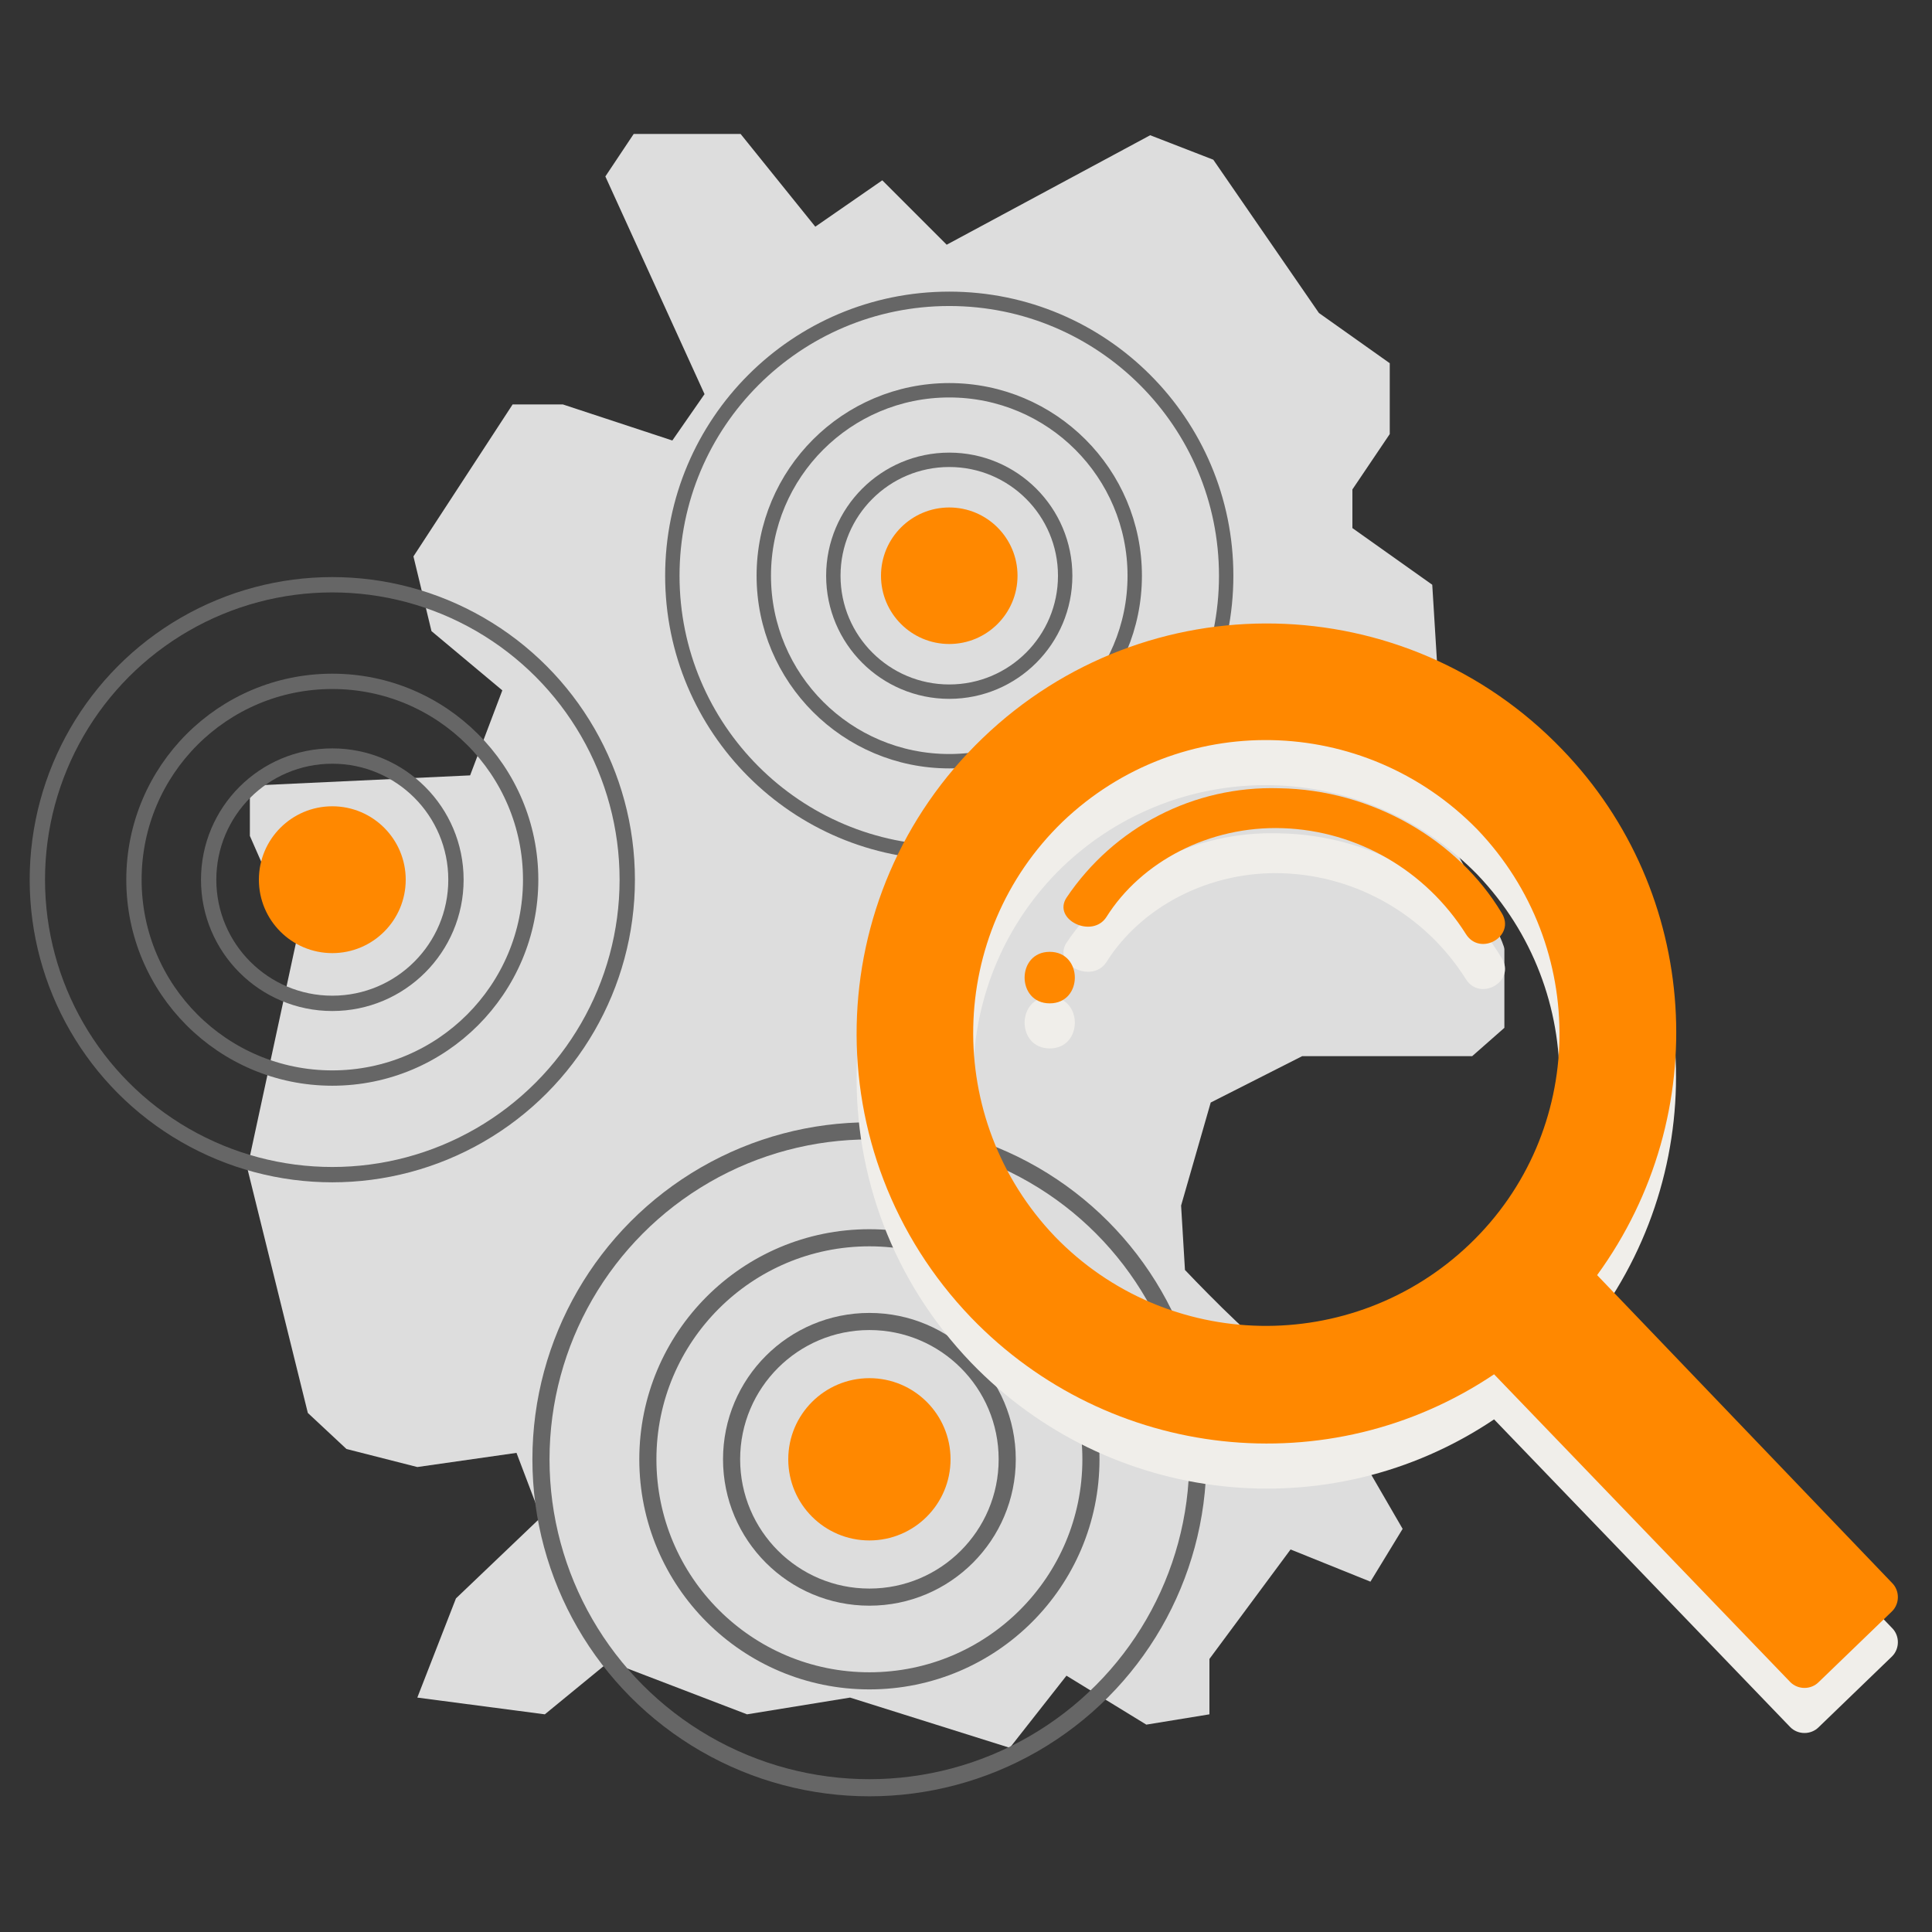 <?xml version="1.0" encoding="utf-8"?>
<!-- Generator: Adobe Illustrator 24.0.3, SVG Export Plug-In . SVG Version: 6.00 Build 0)  -->
<svg version="1.1" id="Ebene_1" xmlns="http://www.w3.org/2000/svg" xmlns:xlink="http://www.w3.org/1999/xlink" x="0px" y="0px"
	 viewBox="0 0 150 150" style="enable-background:new 0 0 150 150;" xml:space="preserve">
<rect x="0" y="0" width="150" height="150" fill="#333333" stroke="none"/>
<style type="text/css">
	.st0{fill:#DDDDDD;}
	.st1{fill:#FF8800;}
	.st2{fill:none;stroke:#666666;stroke-width:1.117;stroke-miterlimit:10;}
	.st3{fill:none;stroke:#666666;stroke-width:1.19;stroke-miterlimit:10;}
	.st4{fill:none;stroke:#666666;stroke-width:1.329;stroke-miterlimit:10;}
	.st5{fill:#F0EEEA;}
</style>
<title>strato-Illu-</title>
<path class="st0" d="M49.2,10.4h8.3l5.8,7.2l5.2-3.6l5,5l15.8-8.5l4.9,1.9l8.2,11.9l5.5,3.9v5.5L105,38v3l6.2,4.4l1.2,19.5
	c0,0,4.4,8,4.4,8.8c0,0.8,0,6.1,0,6.1l-2.5,2.2h-13.2l-7.1,3.6l-2.3,8l0.3,5c0,0,5.5,5.8,6.6,6.1c1.1,0.3,5.2,5.2,5.2,5.2l5.1,8.8
	l-2.5,4.1l-6.2-2.5l-6.3,8.5v4.3l-4.9,0.8l-6.2-3.8l-4.4,5.6l-12.4-3.9l-8,1.3l-10.7-4.1l-5,4.1l-9.9-1.3l3-7.7l6.6-6.3l-1.9-5
	l-7.7,1.1l-5.5-1.4l-3-2.8l-4.7-19L23,73.1l-3.6-8.2v-3.9l17.1-0.8l2.5-6.6L33.5,49l-1.4-5.8l7.7-11.8h3.9l8.5,2.8l2.5-3.6L47,13.7
	L49.2,10.4z"/>
<circle class="st1" cx="73.7" cy="44.7" r="5.3"/>
<g>
	<circle class="st2" cx="73.7" cy="44.7" r="21.5"/>
	<circle class="st2" cx="73.7" cy="44.7" r="14.4"/>
	<circle class="st2" cx="73.7" cy="44.7" r="9"/>
</g>
<circle class="st1" cx="25.8" cy="68.3" r="5.7"/>
<g>
	<circle class="st3" cx="25.8" cy="68.3" r="22.9"/>
	<circle class="st3" cx="25.8" cy="68.3" r="15.4"/>
	<circle class="st3" cx="25.8" cy="68.3" r="9.6"/>
</g>
<circle class="st1" cx="67.5" cy="113.3" r="6.3"/>
<g>
	<circle class="st4" cx="67.5" cy="113.3" r="25.5"/>
	<circle class="st4" cx="67.5" cy="113.3" r="17.2"/>
	<circle class="st4" cx="67.5" cy="113.3" r="10.7"/>
</g>
<g>
	<path class="st5" d="M121.3,61.7C109.1,49,89,48.6,76.3,60.8c-12.7,12.2-13.1,32.3-0.9,45c10.7,11.1,27.8,13,40.6,4.4l23,23.9
		c0.6,0.6,1.6,0.6,2.2,0c0,0,0,0,0,0l5.7-5.5c0.6-0.6,0.6-1.6,0-2.2c0,0,0,0,0,0l-23-23.9C133.1,90,132,72.8,121.3,61.7z
		 M114.1,100.1c-9.1,8.7-23.5,8.4-32.2-0.6c-8.7-9.1-8.4-23.5,0.6-32.2c9.1-8.7,23.4-8.4,32.2,0.6C123.4,77,123.2,91.4,114.1,100.1
		L114.1,100.1z"/>
	<path class="st5" d="M81.5,77.4c-2.6,0-2.6,4,0,4S84.1,77.4,81.5,77.4z"/>
	<path class="st5" d="M99.3,64.7c-6.6-0.2-12.8,3-16.5,8.5c-1.1,1.7,2,3.2,3.1,1.5c2.7-4.3,8-7.1,13.7-6.9
		c5.8,0.2,11.1,3.3,14.2,8.2c1.1,1.8,3.9,0.2,2.8-1.6C113.2,68.7,106.5,64.8,99.3,64.7z"/>
	<path class="st1" d="M121.3,58.2c-12.2-12.7-32.3-13.1-45-0.9c-12.7,12.2-13.1,32.3-0.9,45c10.7,11.1,27.8,13,40.6,4.4l23,23.9
		c0.6,0.6,1.6,0.6,2.2,0c0,0,0,0,0,0l5.7-5.5c0.6-0.6,0.6-1.6,0-2.2c0,0,0,0,0,0L124,99C133.1,86.5,132,69.3,121.3,58.2z
		 M114.1,96.6c-9.1,8.7-23.5,8.4-32.2-0.6c-8.7-9.1-8.4-23.5,0.6-32.2c9.1-8.7,23.4-8.4,32.2,0.6C123.4,73.5,123.2,87.9,114.1,96.6
		L114.1,96.6z"/>
	<path class="st1" d="M81.5,73.9c-2.6,0-2.6,4,0,4S84.1,73.9,81.5,73.9z"/>
	<path class="st1" d="M99.3,61.2c-6.6-0.2-12.8,3-16.5,8.5c-1.1,1.7,2,3.2,3.1,1.5c2.7-4.3,8-7.1,13.7-6.9
		c5.8,0.2,11.1,3.3,14.2,8.2c1.1,1.8,3.9,0.2,2.8-1.6C113.2,65.2,106.5,61.3,99.3,61.2z"/>
</g>
</svg>
